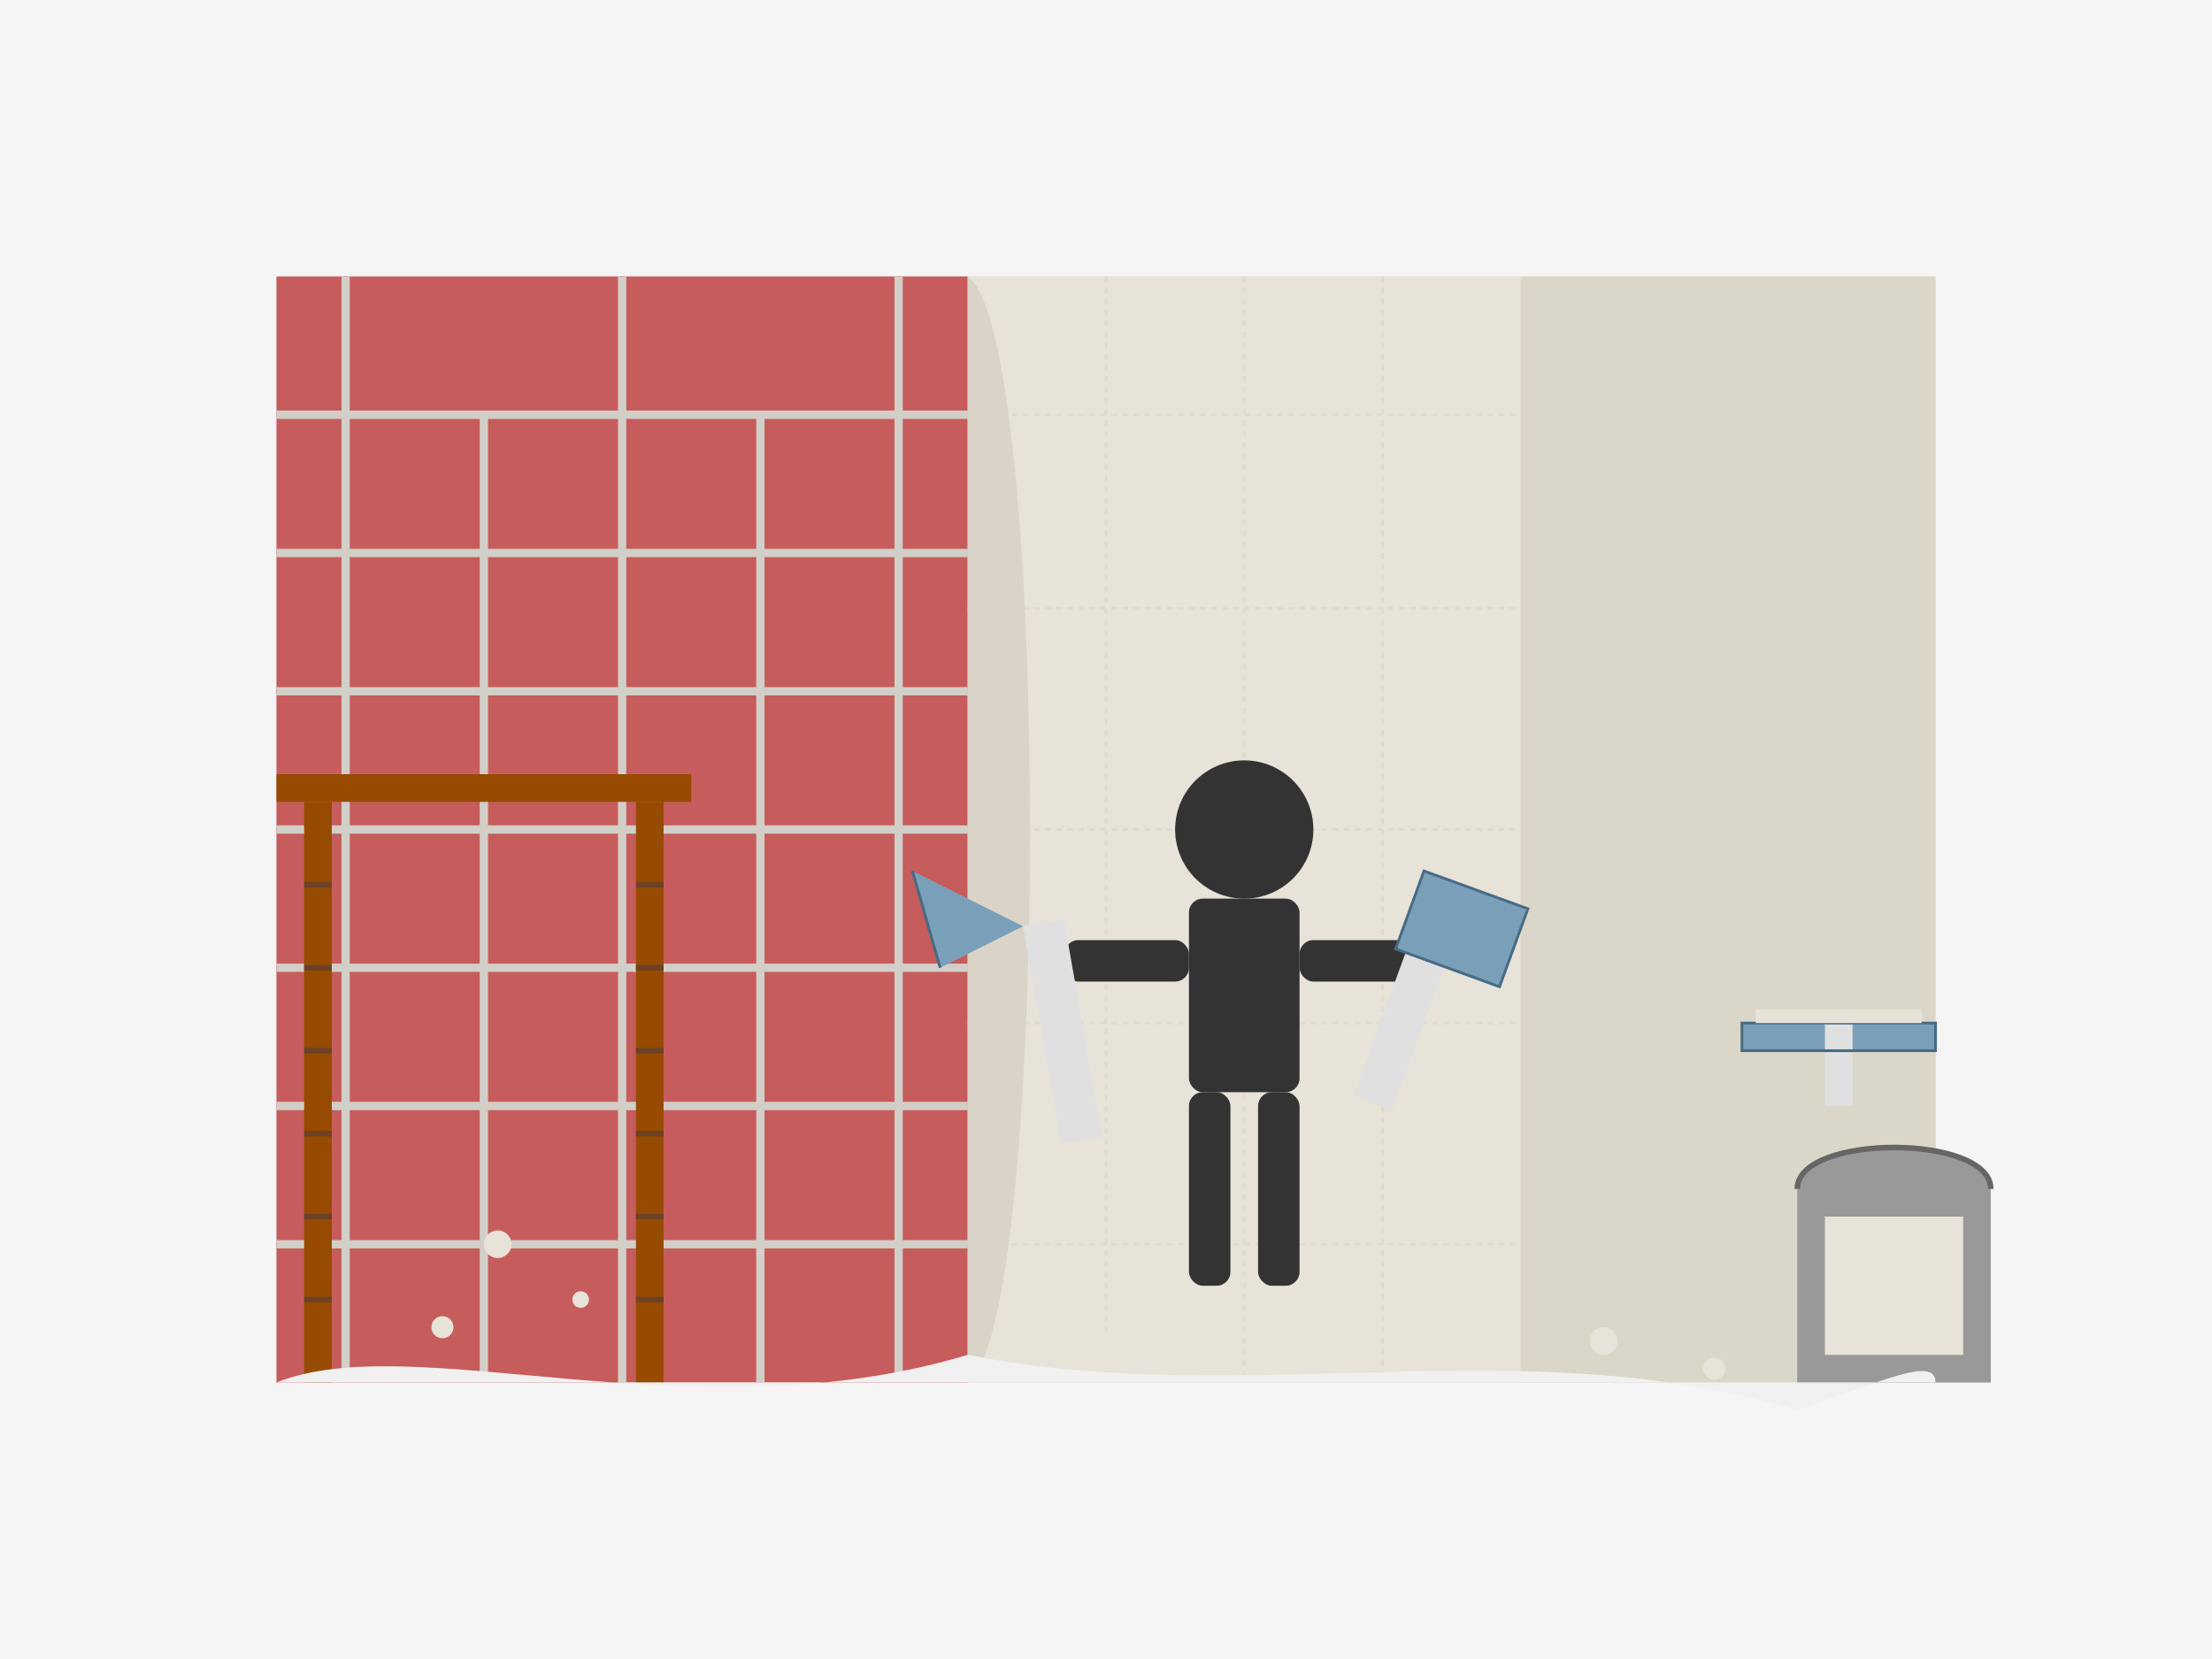 <svg xmlns="http://www.w3.org/2000/svg" width="800" height="600" viewBox="0 0 800 600">
  <defs>
    <style>
      .primary-color { fill: #5d87a3; }
      .secondary-color { fill: #486b84; }
      .light-color { fill: #7aa0b9; }
      .white-color { fill: #ffffff; }
      .light-gray { fill: #f0f0f0; }
      .gray-color { fill: #e0e0e0; }
      .dark-gray { fill: #999999; }
      .plaster-color { fill: #e8e3d9; }
      .wall-color { fill: #dbd7c8; }
      .brick-color { fill: #c75c5c; }
      .mortar-color { fill: #d1cfc7; }
    </style>
  </defs>
  
  <!-- Background -->
  <rect width="800" height="600" fill="#f5f5f5"/>
  
  <!-- Interior wall structure -->
  <rect x="100" y="100" width="600" height="400" class="wall-color"/>
  
  <!-- Wall section showing brick underneath -->
  <g>
    <rect x="100" y="100" width="250" height="400" class="brick-color"/>
    
    <!-- Brick pattern -->
    <g fill="none" stroke="#b54d4d" stroke-width="1">
      <path d="M100,150 L350,150"/>
      <path d="M100,200 L350,200"/>
      <path d="M100,250 L350,250"/>
      <path d="M100,300 L350,300"/>
      <path d="M100,350 L350,350"/>
      <path d="M100,400 L350,400"/>
      <path d="M100,450 L350,450"/>
      
      <path d="M125,100 L125,500"/>
      <path d="M175,150 L175,500"/>
      <path d="M225,100 L225,500"/>
      <path d="M275,150 L275,500"/>
      <path d="M325,100 L325,500"/>
    </g>
    
    <!-- Mortar between bricks -->
    <path d="M100,150 L350,150 M100,200 L350,200 M100,250 L350,250 M100,300 L350,300 M100,350 L350,350 M100,400 L350,400 M100,450 L350,450" stroke="#d1cfc7" stroke-width="3"/>
    <path d="M125,100 L125,500 M175,150 L175,500 M225,100 L225,500 M275,150 L275,500 M325,100 L325,500" stroke="#d1cfc7" stroke-width="3"/>
  </g>
  
  <!-- Partially plastered section -->
  <g>
    <path d="M350,100 L550,100 L550,500 L350,500 Z" class="plaster-color"/>
    
    <!-- Plastering texture -->
    <path d="M350,150 L550,150 M350,220 L550,220 M350,300 L550,300 M350,370 L550,370 M350,450 L550,450" stroke="#e0dbd0" stroke-width="1" stroke-dasharray="2,2"/>
    <path d="M400,100 L400,500 M450,100 L450,500 M500,100 L500,500" stroke="#e0dbd0" stroke-width="1" stroke-dasharray="2,2"/>
    
    <!-- Transition area -->
    <path d="M350,100 C380,120 380,480 350,500" fill="#d9d4c7"/>
  </g>
  
  <!-- Not yet plastered section -->
  <rect x="550" y="100" width="150" height="400" class="wall-color"/>
  
  <!-- Plasterer figure -->
  <g transform="translate(450, 300)">
    <!-- Plasterer silhouette -->
    <circle cx="0" cy="0" r="25" fill="#333"/> <!-- Head -->
    <rect x="-20" y="25" width="40" height="70" rx="5" ry="5" fill="#333"/> <!-- Body -->
    <rect x="-65" y="40" width="45" height="15" rx="5" ry="5" fill="#333"/> <!-- Left arm extended -->
    <rect x="20" y="40" width="40" height="15" rx="5" ry="5" fill="#333"/> <!-- Right arm extended -->
    <rect x="-20" y="95" width="15" height="70" rx="5" ry="5" fill="#333"/> <!-- Left leg -->
    <rect x="5" y="95" width="15" height="70" rx="5" ry="5" fill="#333"/> <!-- Right leg -->
    
    <!-- Plasterer tools -->
    <rect x="-80" y="35" width="15" height="80" class="gray-color" transform="rotate(-10, -80, 35)"/> <!-- Trowel handle -->
    <path d="M-80,35 L-120,15 L-110,50 Z" class="light-color"/> <!-- Trowel -->
    <path d="M-120,15 L-110,50" fill="none" stroke="#486b84" stroke-width="1"/>
    
    <rect x="60" y="40" width="15" height="60" class="gray-color" transform="rotate(20, 60, 40)"/> <!-- Float handle -->
    <rect x="65" y="15" width="40" height="30" rx="2" ry="2" class="light-color" transform="rotate(20, 65, 15)"/> <!-- Float -->
    <path d="M65,15 L105,15 L105,45 L65,45 Z" fill="none" stroke="#486b84" stroke-width="1" transform="rotate(20, 65, 15)"/>
  </g>
  
  <!-- Plastering supplies -->
  <g>
    <!-- Plaster mixing bucket -->
    <path d="M650,430 C650,410 720,410 720,430 L720,500 L650,500 Z" class="dark-gray"/>
    <path d="M660,440 L710,440 L710,490 L660,490 Z" class="plaster-color"/>
    <path d="M650,430 C650,410 720,410 720,430" fill="none" stroke="#666" stroke-width="2"/> <!-- Bucket rim -->
    
    <!-- Plaster hawk -->
    <rect x="630" y="370" width="70" height="10" class="light-color"/> <!-- Hawk board -->
    <rect x="660" y="370" width="10" height="30" class="gray-color"/> <!-- Hawk handle -->
    <path d="M630,370 L700,370 L700,380 L630,380 Z" fill="none" stroke="#486b84" stroke-width="1"/> <!-- Hawk board edge -->
    <path d="M635,365 L695,365 L695,370 L635,370 Z" class="plaster-color"/> <!-- Plaster on hawk -->
    
    <!-- Scaffolding platform -->
    <rect x="100" y="280" width="150" height="10" fill="#964B00"/>
    <rect x="110" y="290" width="10" height="210" fill="#964B00"/>
    <rect x="230" y="290" width="10" height="210" fill="#964B00"/>
  </g>
  
  <!-- Additional details -->
  <g>
    <!-- Drop cloth on floor -->
    <path d="M100,500 C150,480 250,520 350,490 C450,510 550,480 650,510 C680,500 700,490 700,500 L100,500 Z" class="light-gray"/>
    
    <!-- Plaster splatters -->
    <circle cx="180" cy="450" r="5" class="plaster-color"/>
    <circle cx="210" cy="470" r="3" class="plaster-color"/>
    <circle cx="160" cy="480" r="4" class="plaster-color"/>
    <circle cx="400" cy="490" r="6" class="plaster-color"/>
    <circle cx="430" cy="470" r="3" class="plaster-color"/>
    <circle cx="580" cy="485" r="5" class="plaster-color"/>
    <circle cx="620" cy="495" r="4" class="plaster-color"/>
  </g>
  
  <!-- Scaffold texture -->
  <path d="M110,320 L120,320 M110,350 L120,350 M110,380 L120,380 M110,410 L120,410 M110,440 L120,440 M110,470 L120,470" stroke="#6b4226" stroke-width="2"/>
  <path d="M230,320 L240,320 M230,350 L240,350 M230,380 L240,380 M230,410 L240,410 M230,440 L240,440 M230,470 L240,470" stroke="#6b4226" stroke-width="2"/>
</svg>
